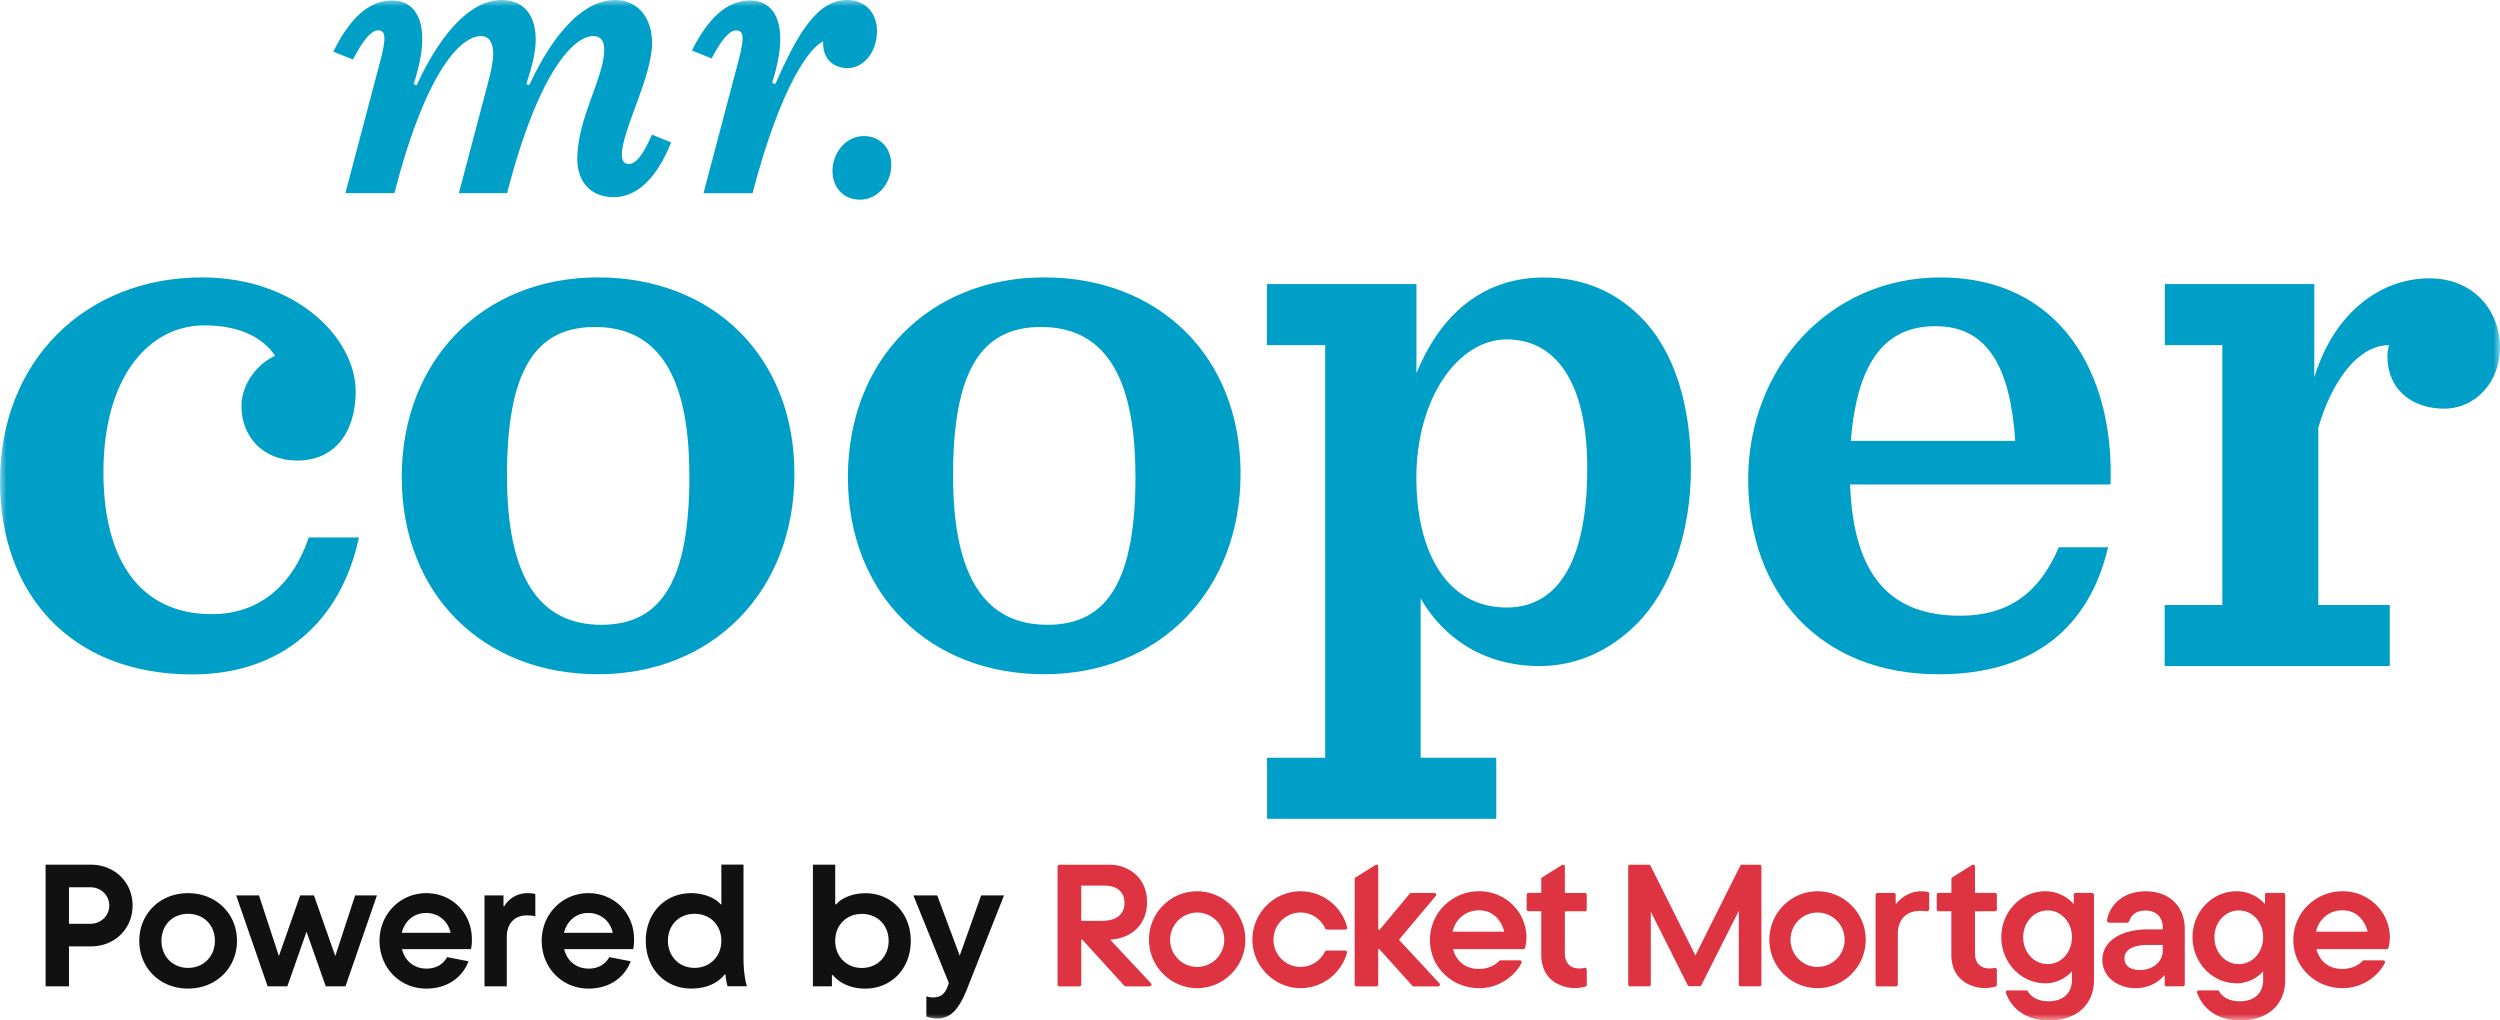<svg width="196" height="80" viewBox="0 0 196 80" fill="none" xmlns="http://www.w3.org/2000/svg"><g clip-path="url(#a)"><mask id="b" style="mask-type:luminance" maskUnits="userSpaceOnUse" x="0" y="0" width="196" height="80"><path d="M196 0H0v80h196z" fill="#fff"/></mask><g mask="url(#b)"><path d="M0 37.729c0-9.38 6.636-15.98 15.843-15.98 7.408 0 12.042 4.787 12.042 8.928 0 3.174-1.608 5.43-4.572 5.43-2.767 0-4.382-1.939-4.382-4.267 0-1.877 1.418-3.427 2.641-3.942-.898-1.362-2.703-2.39-5.541-2.39-4.383 0-7.922 4.076-7.922 11.515 0 6.917 2.9 11.128 8.504 11.128 3.546 0 6.25-2.066 7.598-6.016h3.933c-1.418 6.594-6.052 10.74-13.075 10.74C5.534 52.877 0 46.536 0 37.742m31.496-.338c0-9.182 6.375-15.656 15.393-15.656s15.394 6.214 15.394 15.394S55.908 52.86 46.89 52.86s-15.393-6.276-15.393-15.458zm22.548-.126c0-8.215-2.703-11.644-7.408-11.644-4.706 0-6.889 3.491-6.889 11.644 0 8.152 2.642 11.706 7.409 11.706s6.895-3.554 6.895-11.706m12.424.126c0-9.182 6.375-15.656 15.393-15.656S97.26 27.962 97.26 37.142 90.885 52.86 81.868 52.86s-15.393-6.276-15.393-15.458zm22.54-.126c0-8.215-2.702-11.644-7.408-11.644-4.705 0-6.888 3.491-6.888 11.644 0 8.152 2.641 11.706 7.408 11.706s6.896-3.554 6.896-11.706m10.3 22.128h4.572V27.059h-4.572v-4.788h11.726v6.988c2.065-5.044 5.604-7.503 9.986-7.503 3.16 0 5.668 1.163 7.599 3.102 2.702 2.715 3.933 6.987 3.933 11.904s-1.544 9.442-4.249 12.157c-2.065 2.073-4.706 3.3-7.598 3.3-4.445 0-7.599-2.263-9.34-5.303v12.488h5.927v4.788H99.336v-4.788h-.015zM124.441 36.7c0-6.792-2.515-10.092-6.313-10.092s-7.086 4.59-7.086 10.867c0 5.691 2.319 10.155 7.086 10.155 4.123 0 6.313-3.816 6.313-10.93m20.609 1.29c.26 7.304 3.286 10.282 8.63 10.282 3.539 0 6.116-1.552 7.731-5.366h3.863c-1.483 6.34-5.927 9.958-13.274 9.958-9.403 0-14.942-6.467-14.942-15.267s6.375-15.847 15.069-15.847c9.403 0 13.658 7.567 13.334 16.234h-20.42l.007.007zm.065-3.428h12.878c-.387-5.824-2.19-8.99-6.25-8.99-3.672 0-6.116 2.39-6.636 8.99m24.614 12.87h4.508V27.059h-4.508v-4.788h11.72v7.313c1.607-5.24 5.343-7.764 9.015-7.764 3.476 0 5.542 2.524 5.542 5.43 0 2.65-1.867 4.788-4.382 4.788-2.516 0-4.445-1.488-4.445-4.139 0-.26.064-.585.127-.838-2.381 0-4.445 2.715-5.542 6.467v13.906h5.603v4.788h-17.648v-4.788h.008zM52.619 11.163c-1.243 3.097-2.866 4.295-4.508 4.295-1.727 0-2.851-1.129-2.851-2.99 0-3.216 2.113-6.398 2.113-8.582 0-.742-.323-1.059-.863-1.059-1.41 0-4.192 2.44-6.755 12.313h-3.778l2.24-8.483c.288-1.058.448-1.832.448-2.447 0-.768-.252-1.381-.962-1.381-1.474 0-4.227 2.44-6.784 12.313h-3.842L29.83 4.726c.479-1.833.387-2.348-.19-2.348-.576 0-1.25.895-1.965 2.29l-1.544-.62c1.265-2.56 2.74-4.013 4.636-4.013 1.376 0 2.338.994 2.338 2.99 0 .93-.19 2.088-.674 3.568l.225.1C34.76 2.15 37.134 0 39.31 0 41.075 0 42 1.192 42 3.117c0 .902-.252 1.996-.737 3.469l.224.099C43.602 2.15 45.97 0 48.244 0c1.763 0 2.878 1.418 2.878 3.343 0 2.735-2.367 6.848-2.367 8.807 0 .479.19.704.54.704.57 0 1.137-.733 1.818-2.298l1.502.607zm1.623-7.2C55.499 1.458 56.959.035 58.834.035c1.376 0 2.338.994 2.338 2.99 0 .93-.19 2.058-.639 3.47l.254.098C62.64 2.348 64.177 0 66.419 0c1.342 0 2.338.93 2.338 2.447 0 1.607-1.026 2.891-2.303 2.891-1.124 0-1.988-.74-1.917-2.087-.927.387-3.23 3.117-5.54 11.897h-3.843L57.906 4.73c.479-1.832.387-2.348-.19-2.348-.576 0-1.22.86-1.923 2.2l-1.544-.62zm11.024 9.407c0-1.284.962-2.7 2.464-2.7 1.216 0 2.149.867 2.149 2.284 0 1.284-.962 2.7-2.464 2.7-1.216 0-2.149-.868-2.149-2.284" fill="#009FC7"/><path d="M7.127 67.791c1.857 0 3.268 1.376 3.268 3.203 0 1.828-1.41 3.204-3.268 3.204h-1.72v3.133H3.575v-9.54zm-.04 4.633c.814 0 1.479-.613 1.479-1.431s-.665-1.431-1.479-1.431h-1.68v2.862zm3.834 1.334c0-2.127 1.626-3.734 3.822-3.734s3.837 1.609 3.837 3.733-1.627 3.748-3.837 3.748-3.822-1.621-3.822-3.748m5.927 0c0-1.228-.882-2.112-2.101-2.112-1.22 0-2.088.886-2.088 2.111s.881 2.127 2.088 2.127c1.206 0 2.1-.9 2.1-2.127M27.843 70.2h1.709l-2.468 7.127h-1.546l-1.506-4.278-1.504 4.278h-1.546L18.515 70.2h1.79l1.559 4.755 1.668-4.755h1.084l1.669 4.755zm9.081 4.212h-5.408c.23.941.962 1.527 1.925 1.527.705 0 1.274-.3 1.614-.9l1.68.327c-.501 1.296-1.693 2.14-3.307 2.14-2.115 0-3.674-1.663-3.674-3.749s1.614-3.733 3.662-3.733 3.579 1.582 3.579 3.61c0 .327-.027.573-.068.778zm-5.423-1.28h3.824c-.19-.9-.937-1.554-1.913-1.554-.977 0-1.681.627-1.911 1.554m6.483 4.197v-7.127h1.49v.844h.068c.258-.49.922-1.022 1.803-1.022.245 0 .435.014.625.068v1.744c-.19-.055-.435-.067-.677-.067-.937 0-1.56.627-1.56 1.676v3.884h-1.75m11.658-2.917h-5.41c.23.941.962 1.527 1.926 1.527.705 0 1.274-.3 1.614-.9l1.68.327c-.501 1.296-1.693 2.14-3.307 2.14-2.113 0-3.674-1.663-3.674-3.749s1.614-3.733 3.662-3.733 3.579 1.582 3.579 3.61c0 .327-.028.573-.068.778zm-5.422-1.28h3.822c-.19-.9-.935-1.554-1.911-1.554-.977 0-1.681.627-1.913 1.554zm12.823 4.193a4.3 4.3 0 0 1-.163-.926h-.067c-.57.723-1.506 1.104-2.617 1.104-2.061 0-3.565-1.567-3.565-3.748s1.518-3.733 3.552-3.733c1.071 0 1.965.437 2.305.871h.067v-3.107h1.736v7.222c0 .967.095 1.773.27 2.317zm-.488-3.57c0-1.227-.881-2.111-2.1-2.111s-2.088.886-2.088 2.111.881 2.127 2.088 2.127c1.206 0 2.1-.9 2.1-2.127m14.851.006c0 2.181-1.518 3.748-3.579 3.748-1.044 0-1.966-.382-2.535-1.064h-.068v.886h-1.49v-9.54h1.748V70.9h.082c.326-.436 1.22-.871 2.29-.871 2.02 0 3.552 1.566 3.552 3.733m-1.736 0c0-1.227-.881-2.111-2.1-2.111s-2.088.885-2.088 2.111c0 1.225.881 2.126 2.088 2.126 1.206 0 2.1-.899 2.1-2.126m7.256-3.562h1.79l-2.902 7.344c-.692 1.745-1.382 2.302-2.332 2.302-.34 0-.637-.068-.855-.15v-1.594c.135.067.325.095.528.095.582 0 .909-.246 1.139-.859l.095-.271-2.78-6.869h1.87l1.764 4.728 1.68-4.728z" fill="#111"/><path d="M156.375 75.882c-.483.111-1.538.111-1.538-1.176v-3.264h1.572c.08 0 .144-.066.144-.145v-1.15a.145.145 0 0 0-.144-.145h-1.572v-2.066a.144.144 0 0 0-.221-.123l-1.559.976a.15.15 0 0 0-.067.123v1.09h-1.004a.145.145 0 0 0-.144.145v1.15c0 .08.066.145.144.145h1v3.398c0 2.25 1.899 2.628 2.63 2.628.344 0 .607-.071.824-.119a.146.146 0 0 0 .113-.141v-1.183a.145.145 0 0 0-.179-.142zm14.912-3.016v4.32c0 .08-.065.145-.143.145h-1.289a.145.145 0 0 1-.145-.145v-.703h-.05c-.256.31-.96.987-2.242.987-.719 0-1.381-.23-1.861-.646a2.04 2.04 0 0 1-.734-1.559c0-.719.347-1.326 1-1.757.64-.422 1.529-.644 2.57-.644h1.17v-.125c0-.835-.524-1.354-1.363-1.354-.908 0-1.187.565-1.267.828a.19.19 0 0 1-.178.13h-1.381a.187.187 0 0 1-.183-.22 2.67 2.67 0 0 1 .859-1.503c.554-.486 1.302-.741 2.164-.741 1.868 0 3.075 1.172 3.075 2.99zm-1.728 1.216h-1.153c-1.188 0-1.846.374-1.846 1.055 0 .57.449.911 1.199.911 1.027 0 1.8-.634 1.8-1.52zm-31.605-6.285h-1.389a.14.14 0 0 0-.129.08l-3.517 7.029-3.517-7.029a.15.15 0 0 0-.13-.08h-1.479a.145.145 0 0 0-.144.145v9.244c0 .08.066.145.144.145h1.484c.08 0 .144-.066.144-.145v-5.713l2.893 5.762c.024.05.075.081.13.081h.814a.15.15 0 0 0 .13-.08l2.934-5.83v5.778c0 .08.066.145.144.145h1.484a.145.145 0 0 0 .145-.145V67.94a.145.145 0 0 0-.145-.145zm26.215 2.35v6.674c0 .95-.328 1.754-.951 2.317-.622.565-1.507.862-2.562.862-2.438 0-3.204-1.605-3.397-2.165a.145.145 0 0 1 .137-.19h1.469a.14.14 0 0 1 .127.075c.109.209.512.78 1.631.78s1.814-.637 1.814-1.665v-.686h-.005c-.201.264-.959.942-2.075.942-1.906 0-3.454-1.619-3.454-3.607 0-.98.363-1.893 1.024-2.572a3.37 3.37 0 0 1 2.428-1.037c1.114 0 1.903.622 2.178.969h.052v-.697c0-.08.065-.145.144-.145h1.29c.08 0 .145.066.145.145zm-1.729 3.335c0-1.18-.835-2.104-1.903-2.104-1.067 0-1.919.924-1.919 2.104s.844 2.104 1.919 2.104 1.903-.943 1.903-2.104m16.722-3.335v6.674c0 .95-.329 1.754-.951 2.317-.623.565-1.508.862-2.563.862-2.438 0-3.204-1.605-3.397-2.165a.145.145 0 0 1 .137-.19h1.469a.14.14 0 0 1 .127.075c.109.209.512.78 1.631.78s1.814-.637 1.814-1.665v-.686h-.005c-.201.264-.959.942-2.075.942-1.906 0-3.454-1.619-3.454-3.607 0-.98.363-1.893 1.025-2.572a3.37 3.37 0 0 1 2.427-1.037c1.115 0 1.903.622 2.179.969h.051v-.697c0-.08.064-.145.145-.145h1.289c.082 0 .145.066.145.145zm-1.73 3.335c0-1.18-.835-2.104-1.903-2.104-1.067 0-1.918.924-1.918 2.104s.843 2.104 1.918 2.104 1.903-.943 1.903-2.104m-31.159.19c0 2.098-1.691 3.798-3.778 3.798s-3.777-1.7-3.777-3.797 1.693-3.796 3.777-3.796 3.778 1.7 3.778 3.796m-1.655 0a2.127 2.127 0 0 0-2.123-2.13c-1.172 0-2.12.953-2.12 2.13s.948 2.134 2.12 2.134a2.13 2.13 0 0 0 2.123-2.133m6.51-3.753a3.4 3.4 0 0 0-.556-.042c-.918 0-1.618.604-1.899.972h-.051v-.7a.145.145 0 0 0-.144-.145h-1.287a.143.143 0 0 0-.143.145v7.037c0 .08.065.145.143.145h1.453c.08 0 .145-.066.145-.145V73.2c0-1.101.666-1.787 1.739-1.787.215 0 .389.016.513.031a.185.185 0 0 0 .208-.185V70.06a.145.145 0 0 0-.121-.144zm-49.163 1.62c.856 0 1.593.51 1.929 1.244a.17.17 0 0 0 .151.097h1.43c.093 0 .162-.09.14-.181l-.023-.094a3.78 3.78 0 0 0-3.625-2.73c-2.105 0-3.808 1.73-3.778 3.855.03 2.063 1.78 3.77 3.834 3.738a3.78 3.78 0 0 0 3.577-2.764.144.144 0 0 0-.14-.184h-1.441a.17.17 0 0 0-.152.094 2.12 2.12 0 0 1-1.903 1.19 2.126 2.126 0 0 1-2.122-2.131c0-1.178.95-2.134 2.123-2.134m-4.331 2.06c.04 2.154-1.707 3.908-3.848 3.868-2.018-.037-3.667-1.694-3.705-3.725-.04-2.153 1.707-3.907 3.848-3.867 2.018.037 3.666 1.694 3.705 3.724m-1.654.143a2.13 2.13 0 0 0-2.19-2.2 2.135 2.135 0 0 0-2.052 2.061 2.13 2.13 0 0 0 2.19 2.202 2.135 2.135 0 0 0 2.052-2.063m-5.744 3.345a.144.144 0 0 1-.104.244h-1.865a.17.17 0 0 1-.124-.055l-3.284-3.603h-.091v3.515c0 .08-.066.145-.144.145h-1.568a.145.145 0 0 1-.144-.145v-9.25c0-.08.066-.145.144-.145h4.02c.997-.005 2.852.7 2.852 2.944 0 1.553-.993 2.794-2.888 2.936l3.194 3.414zm-3.862-4.893q.885-.001 1.334-.374.45-.375.45-1.033c0-.438-.138-.754-.408-.994-.272-.24-.666-.364-1.184-.364h-1.798v2.765zm37.851 3.688c-.482.111-1.541.113-1.541-1.176v-3.264h1.572c.08 0 .145-.066.145-.145v-1.15a.146.146 0 0 0-.145-.145h-1.572v-2.068a.144.144 0 0 0-.221-.123l-1.558.976a.15.15 0 0 0-.068.123V70h-1.002a.144.144 0 0 0-.143.145v1.15c0 .08.065.145.143.145h1.001v3.398c0 2.25 1.898 2.629 2.63 2.629.343 0 .606-.072.823-.12a.146.146 0 0 0 .113-.141v-1.183a.143.143 0 0 0-.176-.141zm-14.547-2.21 2.884-3.43a.145.145 0 0 0-.111-.238h-1.804a.17.17 0 0 0-.129.06l-2.361 2.836h-.104v-4.964a.144.144 0 0 0-.22-.123l-1.558.98a.15.15 0 0 0-.069.123v8.272c0 .08.067.145.145.145h1.559c.08 0 .143-.066.143-.145v-2.78h.087l2.604 2.893q.03.031.071.032h1.93a.145.145 0 0 0 .105-.244l-3.173-3.414zm9.493-2.004c.137.23.615 1.102.478 2.216-.02.161-.05.302-.08.416a.144.144 0 0 1-.141.108h-5.513c.095.364.505 1.554 2.04 1.554.739 0 1.301-.317 1.563-.614a.17.17 0 0 1 .126-.059h1.512c.11 0 .179.116.13.213-.331.633-.94 1.266-1.8 1.65-.465.21-.974.316-1.516.316-.705 0-1.359-.17-1.947-.502-.999-.567-1.916-1.682-1.916-3.297a3.87 3.87 0 0 1 .733-2.23 4 4 0 0 1 1.198-1.057 3.8 3.8 0 0 1 1.915-.509 3.7 3.7 0 0 1 3.216 1.793h.002zm-1.241 1.375c-.059-.286-.475-1.674-1.977-1.674-1.052 0-1.847.693-2.069 1.674zm68.929-1.377a3.7 3.7 0 0 0-3.216-1.793c-.685 0-1.327.173-1.914.508a4 4 0 0 0-1.2 1.057 3.87 3.87 0 0 0-.732 2.23c0 1.615.916 2.729 1.917 3.297a3.9 3.9 0 0 0 1.945.503c.542 0 1.051-.106 1.518-.315.859-.387 1.469-1.019 1.799-1.651a.146.146 0 0 0-.13-.213h-1.513a.17.17 0 0 0-.126.058c-.261.298-.823.615-1.562.615-1.535 0-1.946-1.19-2.041-1.554h5.514a.145.145 0 0 0 .14-.108q.046-.172.081-.417c.139-1.113-.341-1.986-.479-2.216zm-5.285 1.377c.223-.981 1.019-1.675 2.07-1.675 1.502 0 1.918 1.387 1.976 1.675z" fill="#DE3341"/></g></g><defs><clipPath id="a"><path fill="#fff" d="M0 0h196v80H0z"/></clipPath></defs></svg>
